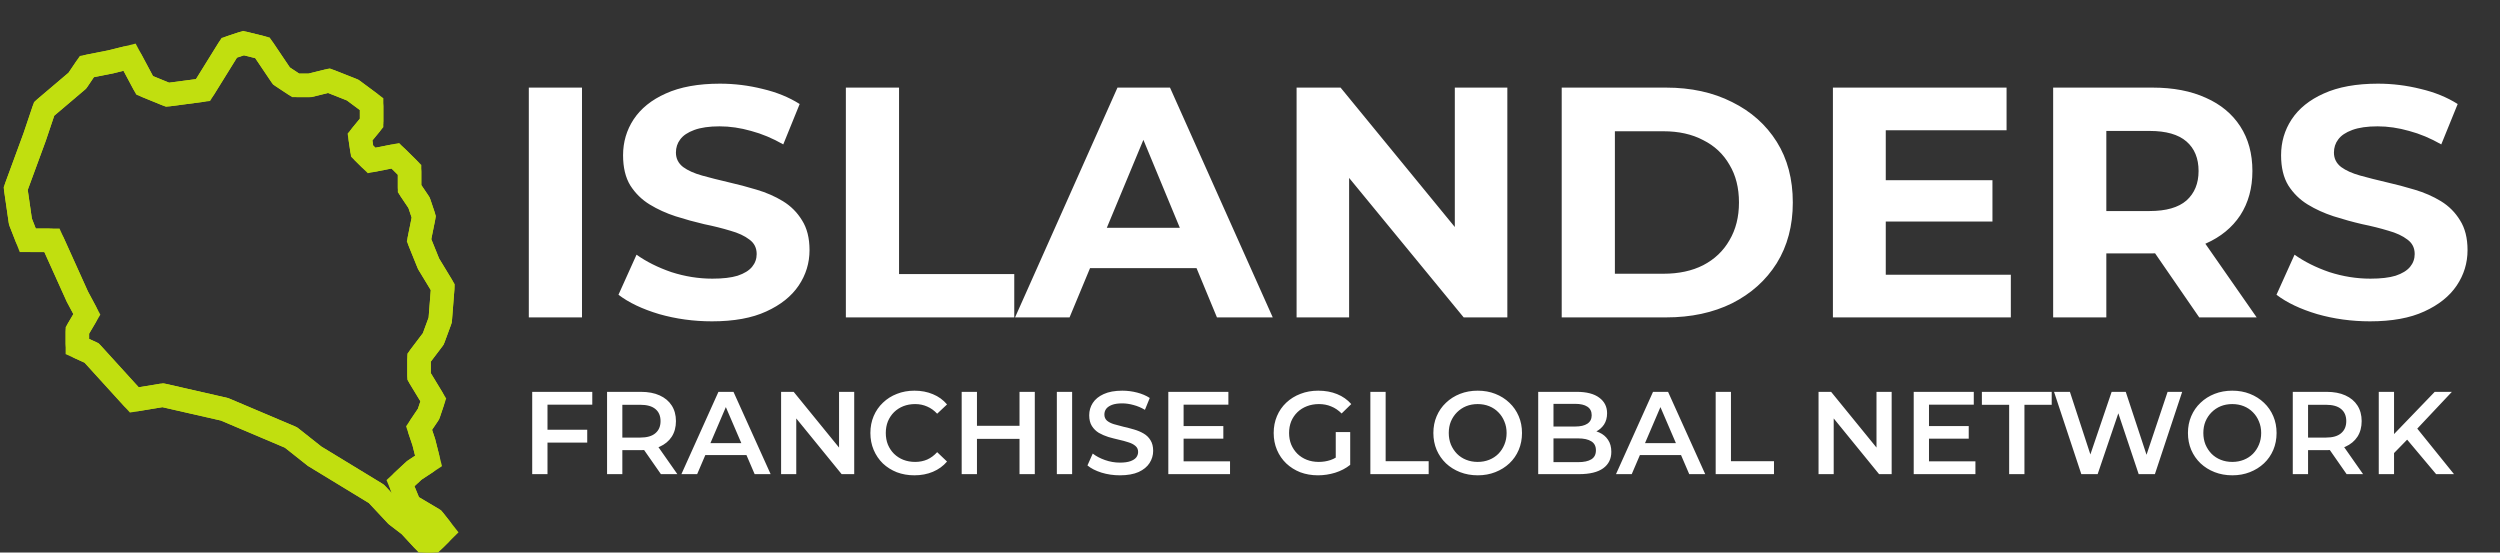 <svg width="638" height="141" viewBox="0 0 638 141" fill="none" xmlns="http://www.w3.org/2000/svg">
<rect x="0" y="0" width="638" height="141" fill="#333333" stroke="none"/>
<path d="M19.744 20.585L22.167 16.991L28.222 15.793L33.067 14.594L36.906 21.783L42.756 24.179L51.816 22.981L58.5 12.198L62.133 11L66.978 12.198L71.822 19.387L75.456 21.783H79.089L83.933 20.585L89.989 22.981L94.833 26.576V31.368L91.874 34.962L92.411 38.557L94.833 40.953L100.889 39.755L104.522 43.349V48.142L106.944 51.736L108.156 55.33L106.944 61.321L109.367 67.311L113 73.302L112.343 81.689L110.578 86.481L106.944 91.274V96.066L110.578 102.057L109.367 105.651L106.944 109.245L108.156 112.84L109.367 117.632L105.733 120.028L102.203 123.302L104.522 128.942L110.578 132.532L113 135.604L110.578 138H108.156L104.522 134.07L101.175 131.506L96.044 126.019L80.3 116.434L74.244 111.642L57.289 104.453L41.544 100.858L34.278 102.057L23.378 90.076L19.744 88.432V84.329L22.167 80.227L19.744 75.698L13.255 61.321H7.085L5.211 56.528L4 48.142L8.844 34.962L11.267 27.774L19.744 20.585Z" stroke="#C1DF0F" stroke-width="6"/>
<path d="M19.821 20.47L21.936 17.332C22.083 17.113 22.312 16.961 22.571 16.91L28.222 15.792L32.311 14.78C32.755 14.67 33.217 14.876 33.433 15.28L36.736 21.464C36.845 21.67 37.023 21.83 37.239 21.919L42.509 24.078C42.67 24.144 42.846 24.166 43.019 24.143L51.346 23.042C51.643 23.003 51.907 22.832 52.065 22.578L58.308 12.506C58.432 12.307 58.622 12.157 58.845 12.083L61.859 11.089C62.038 11.03 62.23 11.023 62.413 11.068L66.603 12.105C66.844 12.164 67.054 12.311 67.192 12.517L71.71 19.22C71.784 19.329 71.879 19.423 71.989 19.496L75.205 21.617C75.368 21.725 75.559 21.782 75.755 21.782H78.967C79.047 21.782 79.128 21.772 79.207 21.753L83.622 20.661C83.824 20.611 84.037 20.625 84.23 20.702L89.866 22.932C89.947 22.964 90.024 23.007 90.094 23.059L94.429 26.275C94.683 26.463 94.833 26.761 94.833 27.078V31.008C94.833 31.24 94.752 31.465 94.605 31.644L92.156 34.618C91.976 34.837 91.897 35.121 91.939 35.401L92.361 38.227C92.393 38.44 92.494 38.638 92.647 38.79L94.456 40.579C94.692 40.812 95.028 40.913 95.353 40.849L100.368 39.857C100.693 39.792 101.029 39.894 101.265 40.127L104.224 43.055C104.414 43.242 104.521 43.498 104.521 43.766V47.835C104.521 48.034 104.581 48.229 104.692 48.394L106.868 51.623C106.918 51.697 106.958 51.778 106.986 51.863L108.069 55.075C108.125 55.242 108.136 55.42 108.101 55.592L107.003 61.025C106.964 61.217 106.983 61.417 107.056 61.598L109.335 67.236C109.356 67.285 109.38 67.334 109.407 67.379L112.832 73.025C112.941 73.205 112.99 73.413 112.974 73.622L112.353 81.55C112.346 81.641 112.326 81.731 112.294 81.817L110.628 86.34C110.594 86.433 110.546 86.52 110.487 86.599L107.147 91.005C107.015 91.179 106.943 91.391 106.943 91.609V95.786C106.943 95.968 106.994 96.148 107.088 96.304L110.336 101.658C110.489 101.91 110.522 102.217 110.428 102.496L109.41 105.522C109.381 105.607 109.34 105.688 109.29 105.762L107.22 108.834C107.046 109.093 107.002 109.417 107.101 109.713L108.155 112.839L109.192 116.942C109.296 117.355 109.128 117.788 108.773 118.022L105.801 119.982C105.755 120.012 105.712 120.046 105.672 120.083L102.711 122.829C102.405 123.112 102.307 123.556 102.466 123.942L104.394 128.632C104.477 128.833 104.622 129.001 104.809 129.112L110.417 132.436C110.522 132.499 110.616 132.58 110.692 132.677L112.446 134.901C112.761 135.301 112.726 135.873 112.364 136.231L110.869 137.71C110.682 137.895 110.429 137.999 110.166 137.999H108.592C108.313 137.999 108.047 137.883 107.858 137.678L104.579 134.132C104.541 134.09 104.498 134.052 104.453 134.017L101.239 131.556C101.196 131.522 101.155 131.485 101.117 131.445L96.138 126.118C96.075 126.052 96.005 125.994 95.927 125.947L80.299 116.433L74.35 111.724C74.28 111.669 74.202 111.623 74.12 111.588L57.37 104.486C57.316 104.463 57.26 104.445 57.202 104.432L41.735 100.901C41.609 100.872 41.478 100.868 41.35 100.889L34.814 101.967C34.479 102.022 34.139 101.904 33.911 101.653L23.516 90.228C23.425 90.127 23.313 90.046 23.189 89.989L20.332 88.697C19.974 88.535 19.744 88.178 19.744 87.786V84.602C19.744 84.423 19.792 84.247 19.883 84.093L21.88 80.71C22.058 80.41 22.066 80.038 21.901 79.73L19.744 75.697L13.52 61.908C13.358 61.55 13.002 61.32 12.608 61.32H7.767C7.355 61.32 6.986 61.068 6.836 60.684L5.253 56.635C5.225 56.563 5.205 56.489 5.194 56.413L4.036 48.391C4.012 48.227 4.029 48.059 4.087 47.903L8.844 34.961L11.177 28.036C11.236 27.864 11.339 27.71 11.478 27.593L19.639 20.673C19.709 20.614 19.77 20.546 19.821 20.47Z" stroke="#C1DF0F" stroke-width="6"/>
<path d="M134.953 80.999V22.357H148.525V80.999H134.953ZM181.71 82.004C177.018 82.004 172.523 81.39 168.222 80.161C163.922 78.877 160.459 77.229 157.834 75.219L162.442 64.998C164.955 66.785 167.915 68.265 171.322 69.438C174.784 70.555 178.275 71.114 181.794 71.114C184.474 71.114 186.625 70.862 188.244 70.36C189.92 69.801 191.148 69.047 191.93 68.098C192.712 67.148 193.103 66.059 193.103 64.831C193.103 63.267 192.489 62.038 191.26 61.144C190.031 60.195 188.412 59.441 186.401 58.883C184.391 58.268 182.157 57.71 179.699 57.207C177.298 56.648 174.868 55.978 172.411 55.196C170.009 54.414 167.803 53.409 165.793 52.181C163.782 50.952 162.135 49.332 160.85 47.322C159.621 45.311 159.007 42.742 159.007 39.614C159.007 36.264 159.901 33.22 161.688 30.483C163.531 27.691 166.267 25.485 169.898 23.865C173.584 22.189 178.191 21.352 183.72 21.352C187.406 21.352 191.037 21.798 194.611 22.692C198.185 23.53 201.341 24.814 204.077 26.546L199.889 36.85C197.152 35.286 194.416 34.141 191.679 33.415C188.942 32.633 186.261 32.242 183.637 32.242C181.012 32.242 178.861 32.55 177.186 33.164C175.51 33.778 174.31 34.588 173.584 35.593C172.858 36.543 172.495 37.66 172.495 38.944C172.495 40.452 173.109 41.681 174.338 42.63C175.566 43.524 177.186 44.25 179.197 44.808C181.207 45.367 183.413 45.925 185.815 46.484C188.272 47.042 190.702 47.685 193.103 48.411C195.56 49.137 197.794 50.114 199.805 51.343C201.816 52.572 203.435 54.191 204.664 56.202C205.948 58.212 206.591 60.754 206.591 63.825C206.591 67.12 205.669 70.136 203.826 72.873C201.983 75.609 199.219 77.816 195.533 79.491C191.902 81.166 187.295 82.004 181.71 82.004ZM215.864 80.999V22.357H229.436V69.941H258.84V80.999H215.864ZM259.043 80.999L285.181 22.357H298.585L324.806 80.999H310.564L289.118 29.226H294.48L272.95 80.999H259.043ZM272.112 68.433L275.714 58.129H305.873L309.559 68.433H272.112ZM330.89 80.999V22.357H342.116L376.715 64.579H371.269V22.357H384.673V80.999H373.531L338.849 38.777H344.294V80.999H330.89ZM398.548 80.999V22.357H425.188C431.555 22.357 437.168 23.586 442.026 26.043C446.885 28.445 450.683 31.823 453.42 36.18C456.156 40.536 457.525 45.702 457.525 51.678C457.525 57.598 456.156 62.764 453.42 67.176C450.683 71.532 446.885 74.939 442.026 77.397C437.168 79.798 431.555 80.999 425.188 80.999H398.548ZM412.119 69.857H424.518C428.427 69.857 431.806 69.131 434.654 67.679C437.558 66.171 439.792 64.049 441.356 61.312C442.976 58.575 443.786 55.364 443.786 51.678C443.786 47.936 442.976 44.725 441.356 42.044C439.792 39.307 437.558 37.213 434.654 35.761C431.806 34.253 428.427 33.499 424.518 33.499H412.119V69.857ZM480.242 45.981H508.474V56.537H480.242V45.981ZM481.247 70.108H513.165V80.999H467.76V22.357H512.076V33.248H481.247V70.108ZM523.964 80.999V22.357H549.347C554.597 22.357 559.121 23.223 562.919 24.954C566.716 26.629 569.648 29.059 571.715 32.242C573.781 35.426 574.814 39.224 574.814 43.636C574.814 47.992 573.781 51.762 571.715 54.945C569.648 58.073 566.716 60.474 562.919 62.15C559.121 63.825 554.597 64.663 549.347 64.663H531.503L537.535 58.715V80.999H523.964ZM561.243 80.999L546.583 59.72H561.076L575.904 80.999H561.243ZM537.535 60.223L531.503 53.856H548.593C552.782 53.856 555.909 52.962 557.976 51.175C560.042 49.332 561.076 46.819 561.076 43.636C561.076 40.396 560.042 37.883 557.976 36.096C555.909 34.309 552.782 33.415 548.593 33.415H531.503L537.535 26.965V60.223ZM604.835 82.004C600.144 82.004 595.648 81.39 591.347 80.161C587.047 78.877 583.584 77.229 580.959 75.219L585.567 64.998C588.08 66.785 591.04 68.265 594.447 69.438C597.91 70.555 601.4 71.114 604.919 71.114C607.6 71.114 609.75 70.862 611.369 70.36C613.045 69.801 614.274 69.047 615.056 68.098C615.837 67.148 616.228 66.059 616.228 64.831C616.228 63.267 615.614 62.038 614.385 61.144C613.157 60.195 611.537 59.441 609.526 58.883C607.516 58.268 605.282 57.71 602.825 57.207C600.423 56.648 597.994 55.978 595.536 55.196C593.135 54.414 590.929 53.409 588.918 52.181C586.907 50.952 585.26 49.332 583.975 47.322C582.747 45.311 582.132 42.742 582.132 39.614C582.132 36.264 583.026 33.22 584.813 30.483C586.656 27.691 589.393 25.485 593.023 23.865C596.709 22.189 601.317 21.352 606.846 21.352C610.532 21.352 614.162 21.798 617.736 22.692C621.311 23.53 624.466 24.814 627.203 26.546L623.014 36.85C620.277 35.286 617.541 34.141 614.804 33.415C612.068 32.633 609.387 32.242 606.762 32.242C604.137 32.242 601.987 32.55 600.311 33.164C598.636 33.778 597.435 34.588 596.709 35.593C595.983 36.543 595.62 37.66 595.62 38.944C595.62 40.452 596.234 41.681 597.463 42.63C598.692 43.524 600.311 44.25 602.322 44.808C604.332 45.367 606.539 45.925 608.94 46.484C611.397 47.042 613.827 47.685 616.228 48.411C618.686 49.137 620.92 50.114 622.93 51.343C624.941 52.572 626.561 54.191 627.789 56.202C629.074 58.212 629.716 60.754 629.716 63.825C629.716 67.12 628.795 70.136 626.952 72.873C625.108 75.609 622.344 77.816 618.658 79.491C615.028 81.166 610.42 82.004 604.835 82.004Z" fill="white"/>
<path d="M139.39 109.66H149.86V112.96H139.39V109.66ZM139.72 121H135.82V100H151.15V103.27H139.72V121ZM154.922 121V100H163.562C165.422 100 167.012 100.3 168.332 100.9C169.672 101.5 170.702 102.36 171.422 103.48C172.142 104.6 172.502 105.93 172.502 107.47C172.502 109.01 172.142 110.34 171.422 111.46C170.702 112.56 169.672 113.41 168.332 114.01C167.012 114.59 165.422 114.88 163.562 114.88H157.082L158.822 113.11V121H154.922ZM168.662 121L163.352 113.38H167.522L172.862 121H168.662ZM158.822 113.53L157.082 111.67H163.382C165.102 111.67 166.392 111.3 167.252 110.56C168.132 109.82 168.572 108.79 168.572 107.47C168.572 106.13 168.132 105.1 167.252 104.38C166.392 103.66 165.102 103.3 163.382 103.3H157.082L158.822 101.38V113.53ZM173.895 121L183.345 100H187.185L196.665 121H192.585L184.455 102.07H186.015L177.915 121H173.895ZM178.245 116.14L179.295 113.08H190.635L191.685 116.14H178.245ZM199.336 121V100H202.546L215.716 116.17H214.126V100H217.996V121H214.786L201.616 104.83H203.206V121H199.336ZM233.343 121.3C231.743 121.3 230.253 121.04 228.873 120.52C227.513 119.98 226.323 119.23 225.303 118.27C224.303 117.29 223.523 116.14 222.963 114.82C222.403 113.5 222.123 112.06 222.123 110.5C222.123 108.94 222.403 107.5 222.963 106.18C223.523 104.86 224.313 103.72 225.333 102.76C226.353 101.78 227.543 101.03 228.903 100.51C230.263 99.97 231.753 99.7 233.373 99.7C235.093 99.7 236.663 100 238.083 100.6C239.503 101.18 240.703 102.05 241.683 103.21L239.163 105.58C238.403 104.76 237.553 104.15 236.613 103.75C235.673 103.33 234.653 103.12 233.553 103.12C232.453 103.12 231.443 103.3 230.523 103.66C229.623 104.02 228.833 104.53 228.153 105.19C227.493 105.85 226.973 106.63 226.593 107.53C226.233 108.43 226.053 109.42 226.053 110.5C226.053 111.58 226.233 112.57 226.593 113.47C226.973 114.37 227.493 115.15 228.153 115.81C228.833 116.47 229.623 116.98 230.523 117.34C231.443 117.7 232.453 117.88 233.553 117.88C234.653 117.88 235.673 117.68 236.613 117.28C237.553 116.86 238.403 116.23 239.163 115.39L241.683 117.79C240.703 118.93 239.503 119.8 238.083 120.4C236.663 121 235.083 121.3 233.343 121.3ZM260.18 100H264.08V121H260.18V100ZM249.32 121H245.42V100H249.32V121ZM260.48 112H248.99V108.67H260.48V112ZM269.707 121V100H273.607V121H269.707ZM285.797 121.3C284.157 121.3 282.587 121.07 281.087 120.61C279.587 120.13 278.397 119.52 277.517 118.78L278.867 115.75C279.707 116.41 280.747 116.96 281.987 117.4C283.227 117.84 284.497 118.06 285.797 118.06C286.897 118.06 287.787 117.94 288.467 117.7C289.147 117.46 289.647 117.14 289.967 116.74C290.287 116.32 290.447 115.85 290.447 115.33C290.447 114.69 290.217 114.18 289.757 113.8C289.297 113.4 288.697 113.09 287.957 112.87C287.237 112.63 286.427 112.41 285.527 112.21C284.647 112.01 283.757 111.78 282.857 111.52C281.977 111.24 281.167 110.89 280.427 110.47C279.707 110.03 279.117 109.45 278.657 108.73C278.197 108.01 277.967 107.09 277.967 105.97C277.967 104.83 278.267 103.79 278.867 102.85C279.487 101.89 280.417 101.13 281.657 100.57C282.917 99.99 284.507 99.7 286.427 99.7C287.687 99.7 288.937 99.86 290.177 100.18C291.417 100.5 292.497 100.96 293.417 101.56L292.187 104.59C291.247 104.03 290.277 103.62 289.277 103.36C288.277 103.08 287.317 102.94 286.397 102.94C285.317 102.94 284.437 103.07 283.757 103.33C283.097 103.59 282.607 103.93 282.287 104.35C281.987 104.77 281.837 105.25 281.837 105.79C281.837 106.43 282.057 106.95 282.497 107.35C282.957 107.73 283.547 108.03 284.267 108.25C285.007 108.47 285.827 108.69 286.727 108.91C287.627 109.11 288.517 109.34 289.397 109.6C290.297 109.86 291.107 110.2 291.827 110.62C292.567 111.04 293.157 111.61 293.597 112.33C294.057 113.05 294.287 113.96 294.287 115.06C294.287 116.18 293.977 117.22 293.357 118.18C292.757 119.12 291.827 119.88 290.567 120.46C289.307 121.02 287.717 121.3 285.797 121.3ZM301.754 108.73H312.194V111.94H301.754V108.73ZM302.054 117.73H313.904V121H298.154V100H313.484V103.27H302.054V117.73ZM336.353 121.3C334.713 121.3 333.203 121.04 331.823 120.52C330.463 119.98 329.273 119.23 328.253 118.27C327.233 117.29 326.443 116.14 325.883 114.82C325.323 113.5 325.043 112.06 325.043 110.5C325.043 108.94 325.323 107.5 325.883 106.18C326.443 104.86 327.233 103.72 328.253 102.76C329.293 101.78 330.503 101.03 331.883 100.51C333.263 99.97 334.773 99.7 336.413 99.7C338.193 99.7 339.793 99.99 341.213 100.57C342.653 101.15 343.863 102 344.843 103.12L342.383 105.52C341.563 104.7 340.673 104.1 339.713 103.72C338.773 103.32 337.733 103.12 336.593 103.12C335.493 103.12 334.473 103.3 333.533 103.66C332.593 104.02 331.783 104.53 331.103 105.19C330.423 105.85 329.893 106.63 329.513 107.53C329.153 108.43 328.973 109.42 328.973 110.5C328.973 111.56 329.153 112.54 329.513 113.44C329.893 114.34 330.423 115.13 331.103 115.81C331.783 116.47 332.583 116.98 333.503 117.34C334.423 117.7 335.443 117.88 336.563 117.88C337.603 117.88 338.603 117.72 339.563 117.4C340.543 117.06 341.473 116.5 342.353 115.72L344.573 118.63C343.473 119.51 342.193 120.18 340.733 120.64C339.293 121.08 337.833 121.3 336.353 121.3ZM340.883 118.12V110.26H344.573V118.63L340.883 118.12ZM349.716 121V100H353.616V117.7H364.596V121H349.716ZM377.135 121.3C375.495 121.3 373.985 121.03 372.605 120.49C371.225 119.95 370.025 119.2 369.005 118.24C367.985 117.26 367.195 116.12 366.635 114.82C366.075 113.5 365.795 112.06 365.795 110.5C365.795 108.94 366.075 107.51 366.635 106.21C367.195 104.89 367.985 103.75 369.005 102.79C370.025 101.81 371.225 101.05 372.605 100.51C373.985 99.97 375.485 99.7 377.105 99.7C378.745 99.7 380.245 99.97 381.605 100.51C382.985 101.05 384.185 101.81 385.205 102.79C386.225 103.75 387.015 104.89 387.575 106.21C388.135 107.51 388.415 108.94 388.415 110.5C388.415 112.06 388.135 113.5 387.575 114.82C387.015 116.14 386.225 117.28 385.205 118.24C384.185 119.2 382.985 119.95 381.605 120.49C380.245 121.03 378.755 121.3 377.135 121.3ZM377.105 117.88C378.165 117.88 379.145 117.7 380.045 117.34C380.945 116.98 381.725 116.47 382.385 115.81C383.045 115.13 383.555 114.35 383.915 113.47C384.295 112.57 384.485 111.58 384.485 110.5C384.485 109.42 384.295 108.44 383.915 107.56C383.555 106.66 383.045 105.88 382.385 105.22C381.725 104.54 380.945 104.02 380.045 103.66C379.145 103.3 378.165 103.12 377.105 103.12C376.045 103.12 375.065 103.3 374.165 103.66C373.285 104.02 372.505 104.54 371.825 105.22C371.165 105.88 370.645 106.66 370.265 107.56C369.905 108.44 369.725 109.42 369.725 110.5C369.725 111.56 369.905 112.54 370.265 113.44C370.645 114.34 371.165 115.13 371.825 115.81C372.485 116.47 373.265 116.98 374.165 117.34C375.065 117.7 376.045 117.88 377.105 117.88ZM392.549 121V100H402.389C404.909 100 406.829 100.5 408.149 101.5C409.469 102.48 410.129 103.8 410.129 105.46C410.129 106.58 409.869 107.54 409.349 108.34C408.829 109.12 408.129 109.73 407.249 110.17C406.389 110.59 405.449 110.8 404.429 110.8L404.969 109.72C406.149 109.72 407.209 109.94 408.149 110.38C409.089 110.8 409.829 111.42 410.369 112.24C410.929 113.06 411.209 114.08 411.209 115.3C411.209 117.1 410.519 118.5 409.139 119.5C407.759 120.5 405.709 121 402.989 121H392.549ZM396.449 117.94H402.749C404.209 117.94 405.329 117.7 406.109 117.22C406.889 116.74 407.279 115.97 407.279 114.91C407.279 113.87 406.889 113.11 406.109 112.63C405.329 112.13 404.209 111.88 402.749 111.88H396.149V108.85H401.969C403.329 108.85 404.369 108.61 405.089 108.13C405.829 107.65 406.199 106.93 406.199 105.97C406.199 104.99 405.829 104.26 405.089 103.78C404.369 103.3 403.329 103.06 401.969 103.06H396.449V117.94ZM412.401 121L421.851 100H425.691L435.171 121H431.091L422.961 102.07H424.521L416.421 121H412.401ZM416.751 116.14L417.801 113.08H429.141L430.191 116.14H416.751ZM437.841 121V100H441.741V117.7H452.721V121H437.841ZM464.091 121V100H467.301L480.471 116.17H478.881V100H482.751V121H479.541L466.371 104.83H467.961V121H464.091ZM491.979 108.73H502.419V111.94H491.979V108.73ZM492.279 117.73H504.129V121H488.379V100H503.709V103.27H492.279V117.73ZM512.736 121V103.3H505.776V100H523.596V103.3H516.636V121H512.736ZM531.151 121L524.191 100H528.241L534.451 118.99H532.441L538.891 100H542.491L548.761 118.99H546.811L553.171 100H556.891L549.931 121H545.791L540.061 103.87H541.141L535.321 121H531.151ZM569.703 121.3C568.063 121.3 566.553 121.03 565.173 120.49C563.793 119.95 562.593 119.2 561.573 118.24C560.553 117.26 559.763 116.12 559.203 114.82C558.643 113.5 558.363 112.06 558.363 110.5C558.363 108.94 558.643 107.51 559.203 106.21C559.763 104.89 560.553 103.75 561.573 102.79C562.593 101.81 563.793 101.05 565.173 100.51C566.553 99.97 568.053 99.7 569.673 99.7C571.313 99.7 572.813 99.97 574.173 100.51C575.553 101.05 576.753 101.81 577.773 102.79C578.793 103.75 579.583 104.89 580.143 106.21C580.703 107.51 580.983 108.94 580.983 110.5C580.983 112.06 580.703 113.5 580.143 114.82C579.583 116.14 578.793 117.28 577.773 118.24C576.753 119.2 575.553 119.95 574.173 120.49C572.813 121.03 571.323 121.3 569.703 121.3ZM569.673 117.88C570.733 117.88 571.713 117.7 572.613 117.34C573.513 116.98 574.293 116.47 574.953 115.81C575.613 115.13 576.123 114.35 576.483 113.47C576.863 112.57 577.053 111.58 577.053 110.5C577.053 109.42 576.863 108.44 576.483 107.56C576.123 106.66 575.613 105.88 574.953 105.22C574.293 104.54 573.513 104.02 572.613 103.66C571.713 103.3 570.733 103.12 569.673 103.12C568.613 103.12 567.633 103.3 566.733 103.66C565.853 104.02 565.073 104.54 564.393 105.22C563.733 105.88 563.213 106.66 562.833 107.56C562.473 108.44 562.293 109.42 562.293 110.5C562.293 111.56 562.473 112.54 562.833 113.44C563.213 114.34 563.733 115.13 564.393 115.81C565.053 116.47 565.833 116.98 566.733 117.34C567.633 117.7 568.613 117.88 569.673 117.88ZM585.117 121V100H593.757C595.617 100 597.207 100.3 598.527 100.9C599.867 101.5 600.897 102.36 601.617 103.48C602.337 104.6 602.697 105.93 602.697 107.47C602.697 109.01 602.337 110.34 601.617 111.46C600.897 112.56 599.867 113.41 598.527 114.01C597.207 114.59 595.617 114.88 593.757 114.88H587.277L589.017 113.11V121H585.117ZM598.857 121L593.547 113.38H597.717L603.057 121H598.857ZM589.017 113.53L587.277 111.67H593.577C595.297 111.67 596.587 111.3 597.447 110.56C598.327 109.82 598.767 108.79 598.767 107.47C598.767 106.13 598.327 105.1 597.447 104.38C596.587 103.66 595.297 103.3 593.577 103.3H587.277L589.017 101.38V113.53ZM610.54 116.05L610.33 111.43L621.34 100H625.72L616.57 109.72L614.41 112.09L610.54 116.05ZM607.06 121V100H610.96V121H607.06ZM621.7 121L613.66 111.43L616.24 108.58L626.26 121H621.7Z" fill="white"/>
</svg>
